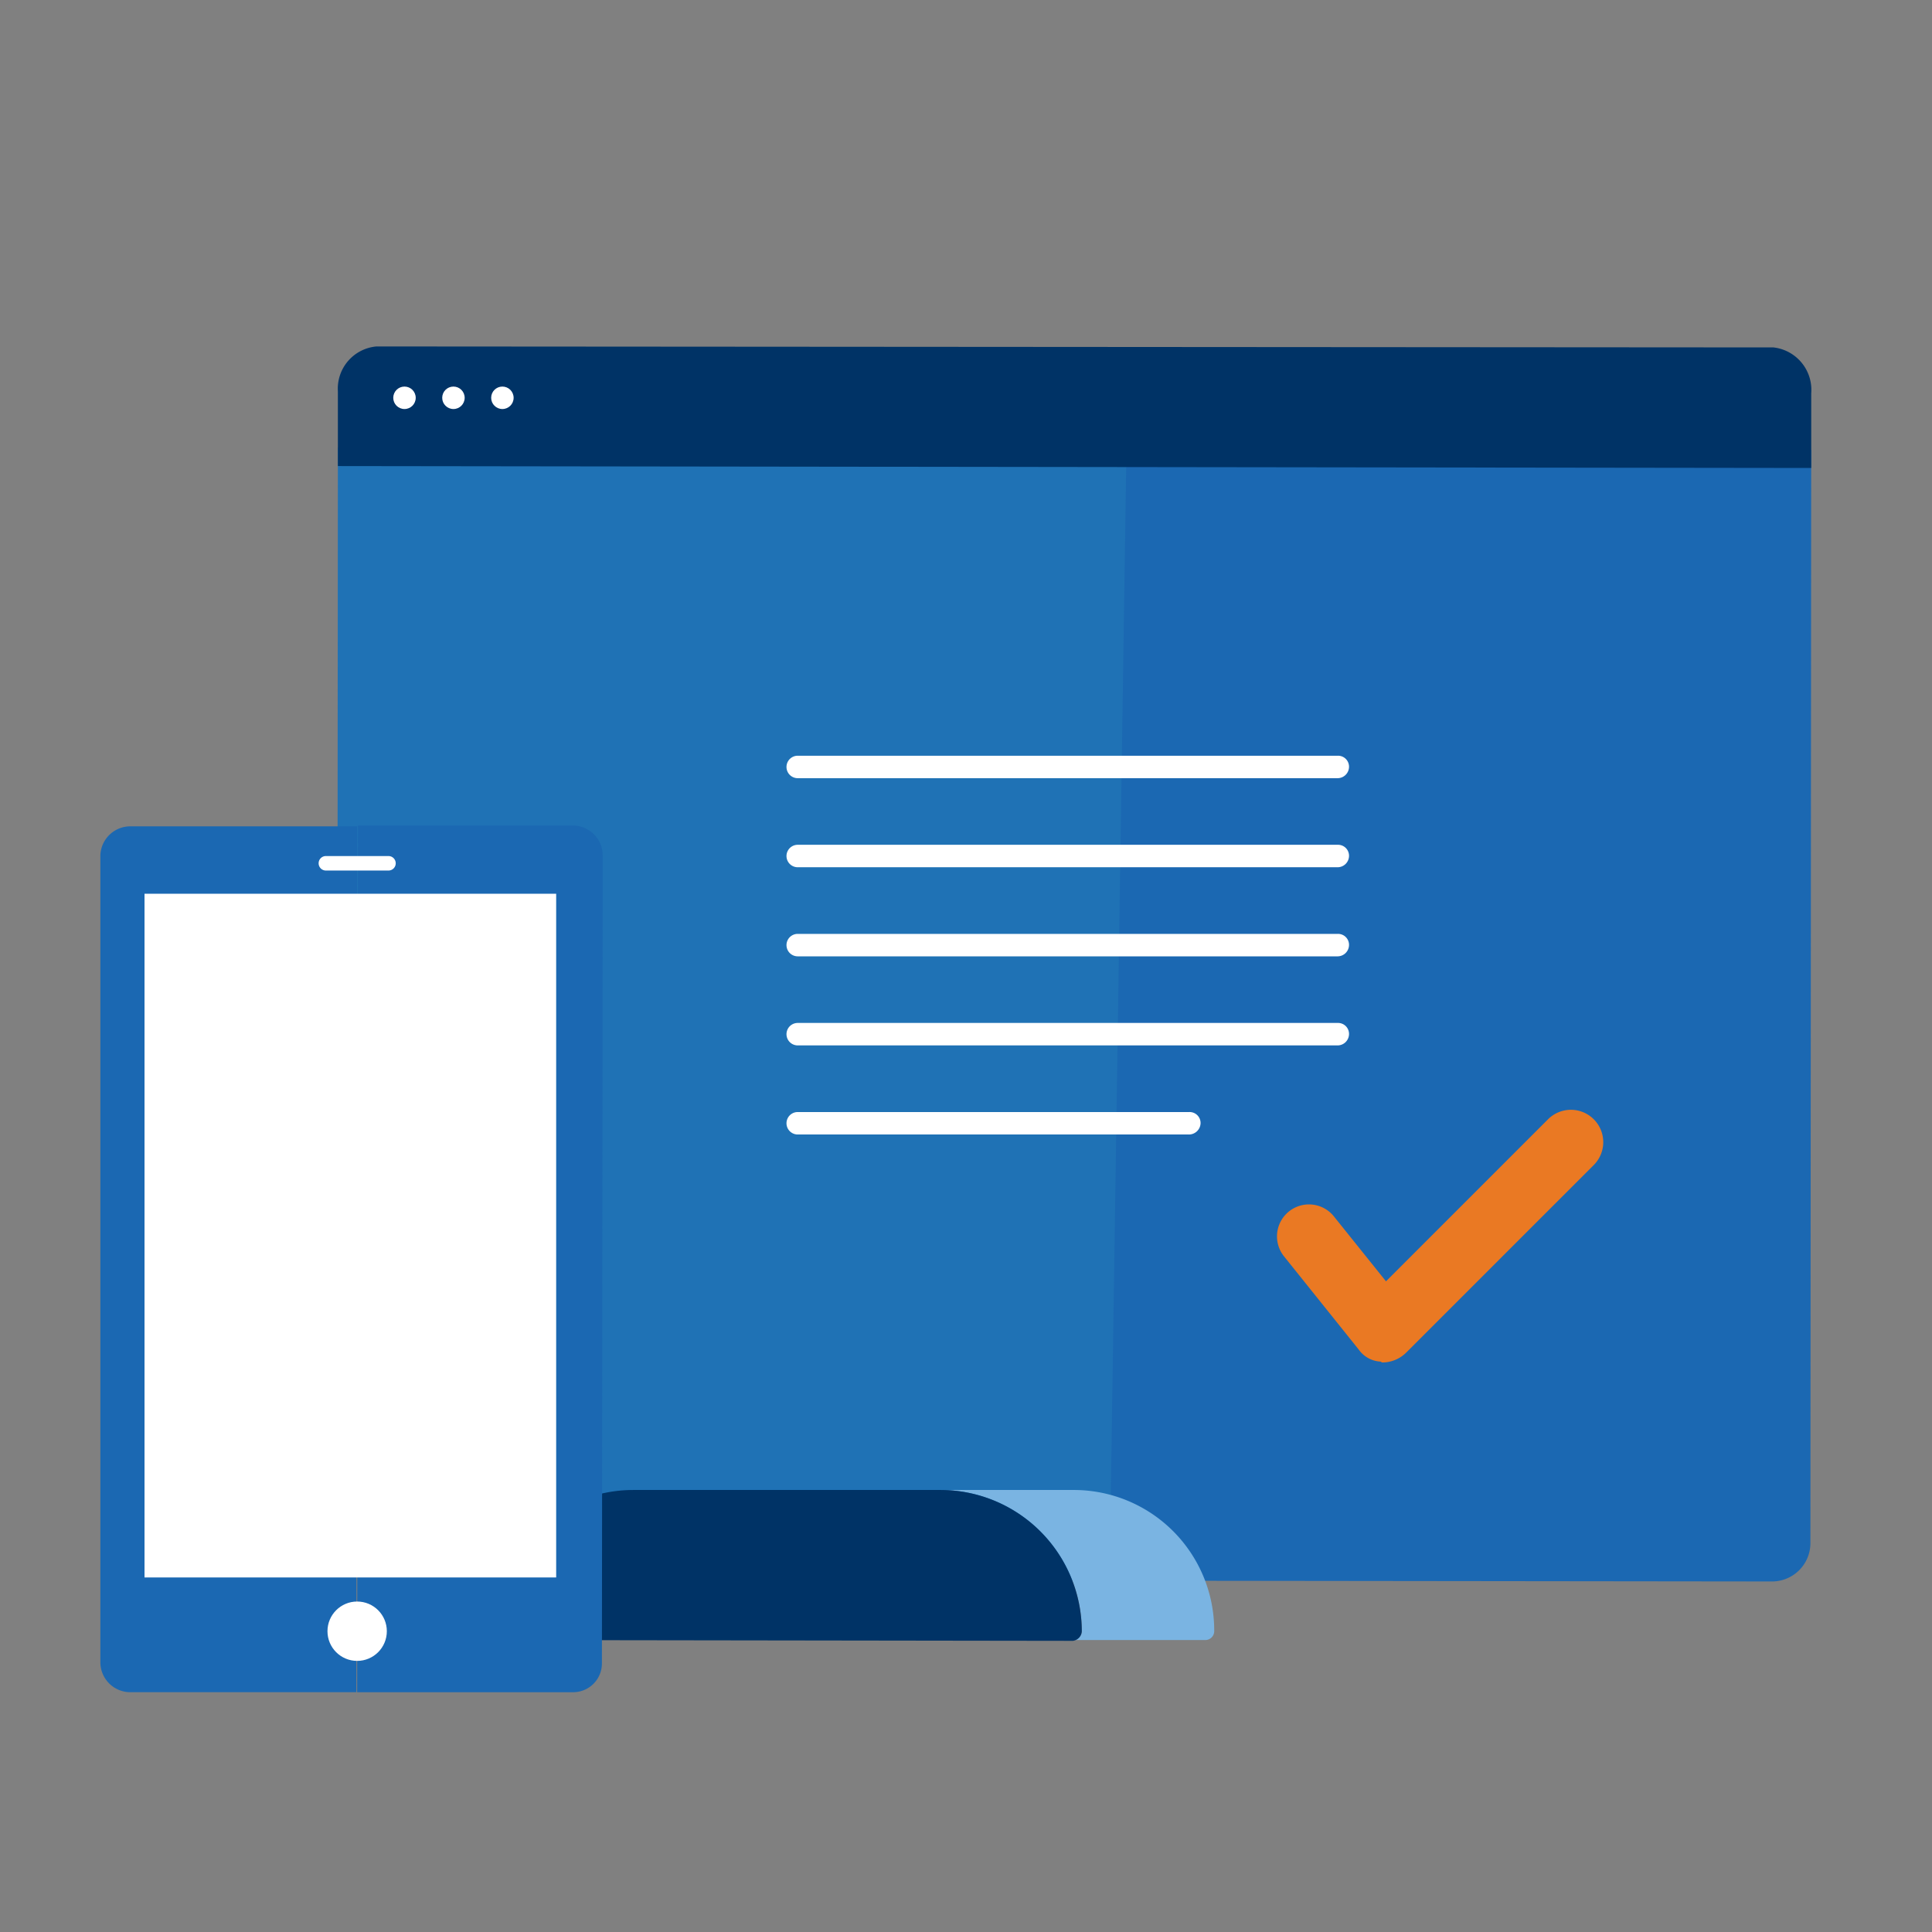 <svg xmlns="http://www.w3.org/2000/svg" xmlns:xlink="http://www.w3.org/1999/xlink" viewBox="-6571 5310 80 80">
  <rect x="-6571" y="5310" width="80" height="80" fill="#808080" stroke="none"/>
  <defs>
    <style>
      .cls-1 {
        clip-path: url(#clip-monitor-devices);
      }

      .cls-2 {
        fill: #1b68b2;
      }

      .cls-3 {
        fill: #1f72b5;
      }

      .cls-4 {
        fill: #036;
      }

      .cls-5 {
        fill: #fff;
      }

      .cls-6 {
        fill: #7ab4e2;
      }

      .cls-7 {
        fill: #ea7923;
      }
    </style>
    <clipPath id="clip-monitor-devices">
      <rect x="-6571" y="5310" width="80" height="80"/>
    </clipPath>
  </defs>
  <g id="monitor-devices" class="cls-1">
    <g id="Group_2735" data-name="Group 2735" transform="translate(-6566.844 5324.346)">
      <g id="Group_2733" data-name="Group 2733">
        <g id="Group_2729" data-name="Group 2729" transform="translate(9.802)">
          <g id="Group_2728" data-name="Group 2728">
            <g id="Group_2727" data-name="Group 2727">
              <g id="Group_2726" data-name="Group 2726">
                <g id="Group_2725" data-name="Group 2725">
                  <path id="Path_976" data-name="Path 976" class="cls-2" d="M121.43,59.653l28.244.033a1.589,1.589,0,0,0,1.595-1.562l.033-45.291L120.5,12.8" transform="translate(-90.262 -8.547)"/>
                  <path id="Path_977" data-name="Path 977" class="cls-3" d="M62.186,12.633,29.533,12.6,29.5,57.891a1.589,1.589,0,0,0,1.562,1.595l30.423.033" transform="translate(-29.5 -8.413)"/>
                  <path id="Path_978" data-name="Path 978" class="cls-4" d="M90.608,3.487V1.942A1.769,1.769,0,0,0,89.046.04L31.195,0A1.755,1.755,0,0,0,29.6,1.862V4.953l61.008.079V3.487Z" transform="translate(-29.567)"/>
                </g>
                <circle id="Ellipse_246" data-name="Ellipse 246" class="cls-5" cx="0.465" cy="0.465" r="0.465" transform="translate(2.326 1.661)"/>
                <circle id="Ellipse_247" data-name="Ellipse 247" class="cls-5" cx="0.465" cy="0.465" r="0.465" transform="translate(4.353 1.661)"/>
                <circle id="Ellipse_248" data-name="Ellipse 248" class="cls-5" cx="0.465" cy="0.465" r="0.465" transform="translate(6.38 1.661)"/>
              </g>
            </g>
          </g>
        </g>
        <g id="Group_2730" data-name="Group 2730" transform="translate(16.216 47.351)">
          <path id="Path_979" data-name="Path 979" class="cls-6" d="M110.183,142.5H104.7a5.857,5.857,0,0,1,5.848,5.848.369.369,0,0,1-.366.366h5.483a.369.369,0,0,0,.366-.366A5.815,5.815,0,0,0,110.183,142.5Z" transform="translate(-86.125 -142.5)"/>
          <path id="Path_980" data-name="Path 980" class="cls-4" d="M73.223,148.348a5.857,5.857,0,0,0-5.848-5.848H54.648a5.857,5.857,0,0,0-5.848,5.848.369.369,0,0,0,.366.366l23.692.033A.425.425,0,0,0,73.223,148.348Z" transform="translate(-48.8 -142.5)"/>
        </g>
        <g id="Group_2732" data-name="Group 2732" transform="translate(0 19.838)">
          <g id="Group_2731" data-name="Group 2731">
            <path id="Path_981" data-name="Path 981" class="cls-2" d="M1.229,59.8A1.242,1.242,0,0,0,0,61V94.424a1.242,1.242,0,0,0,1.2,1.229h9.4L10.633,59.8Z" transform="translate(0 -59.767)"/>
            <path id="Path_982" data-name="Path 982" class="cls-2" d="M42.135,94.391l.033-31.434V60.929a1.242,1.242,0,0,0-1.2-1.229H32.033L32,95.587h8.939A1.191,1.191,0,0,0,42.135,94.391Z" transform="translate(-21.367 -59.7)"/>
          </g>
          <rect id="Rectangle_1534" data-name="Rectangle 1534" class="cls-5" width="17.046" height="28.311" transform="translate(1.828 2.824)"/>
          <path id="Path_983" data-name="Path 983" class="cls-5" d="M30.091,64.1H27.5a.3.3,0,0,1-.3-.3h0a.3.3,0,0,1,.3-.3h2.592a.3.3,0,0,1,.3.3h0A.3.3,0,0,1,30.091,64.1Z" transform="translate(-18.162 -62.237)"/>
          <circle id="Ellipse_249" data-name="Ellipse 249" class="cls-5" cx="1.229" cy="1.229" r="1.229" transform="translate(9.404 32.132)"/>
        </g>
      </g>
      <path id="Path_984" data-name="Path 984" class="cls-7" d="M150.9,105.534a1.18,1.18,0,0,1-.9-.5l-3.09-3.855a1.323,1.323,0,1,1,2.06-1.661l2.16,2.692L157.84,95.5a1.339,1.339,0,1,1,1.894,1.894l-7.776,7.776a1.407,1.407,0,0,1-1,.4A.1.1,0,0,0,150.9,105.534Z" transform="translate(-97.895 -63.499)"/>
      <g id="Group_2734" data-name="Group 2734" transform="translate(28.411 16.947)">
        <path id="Path_985" data-name="Path 985" class="cls-5" d="M108.328,51.93H85.965a.465.465,0,0,1,0-.93h22.363a.454.454,0,0,1,.465.465A.475.475,0,0,1,108.328,51.93Z" transform="translate(-85.5 -51)"/>
        <path id="Path_986" data-name="Path 986" class="cls-5" d="M108.328,63.03H85.965a.465.465,0,1,1,0-.93h22.363a.454.454,0,0,1,.465.465A.475.475,0,0,1,108.328,63.03Z" transform="translate(-85.5 -58.412)"/>
        <path id="Path_987" data-name="Path 987" class="cls-5" d="M108.328,74.13H85.965a.465.465,0,0,1,0-.93h22.363a.454.454,0,0,1,.465.465A.475.475,0,0,1,108.328,74.13Z" transform="translate(-85.5 -65.823)"/>
        <path id="Path_988" data-name="Path 988" class="cls-5" d="M108.328,85.23H85.965a.465.465,0,1,1,0-.93h22.363a.454.454,0,0,1,.465.465A.475.475,0,0,1,108.328,85.23Z" transform="translate(-85.5 -73.235)"/>
        <path id="Path_989" data-name="Path 989" class="cls-5" d="M102.148,96.33H85.965a.465.465,0,1,1,0-.93h16.216a.454.454,0,0,1,.465.465A.483.483,0,0,1,102.148,96.33Z" transform="translate(-85.5 -80.646)"/>
      </g>
    </g>
  </g>
</svg>
